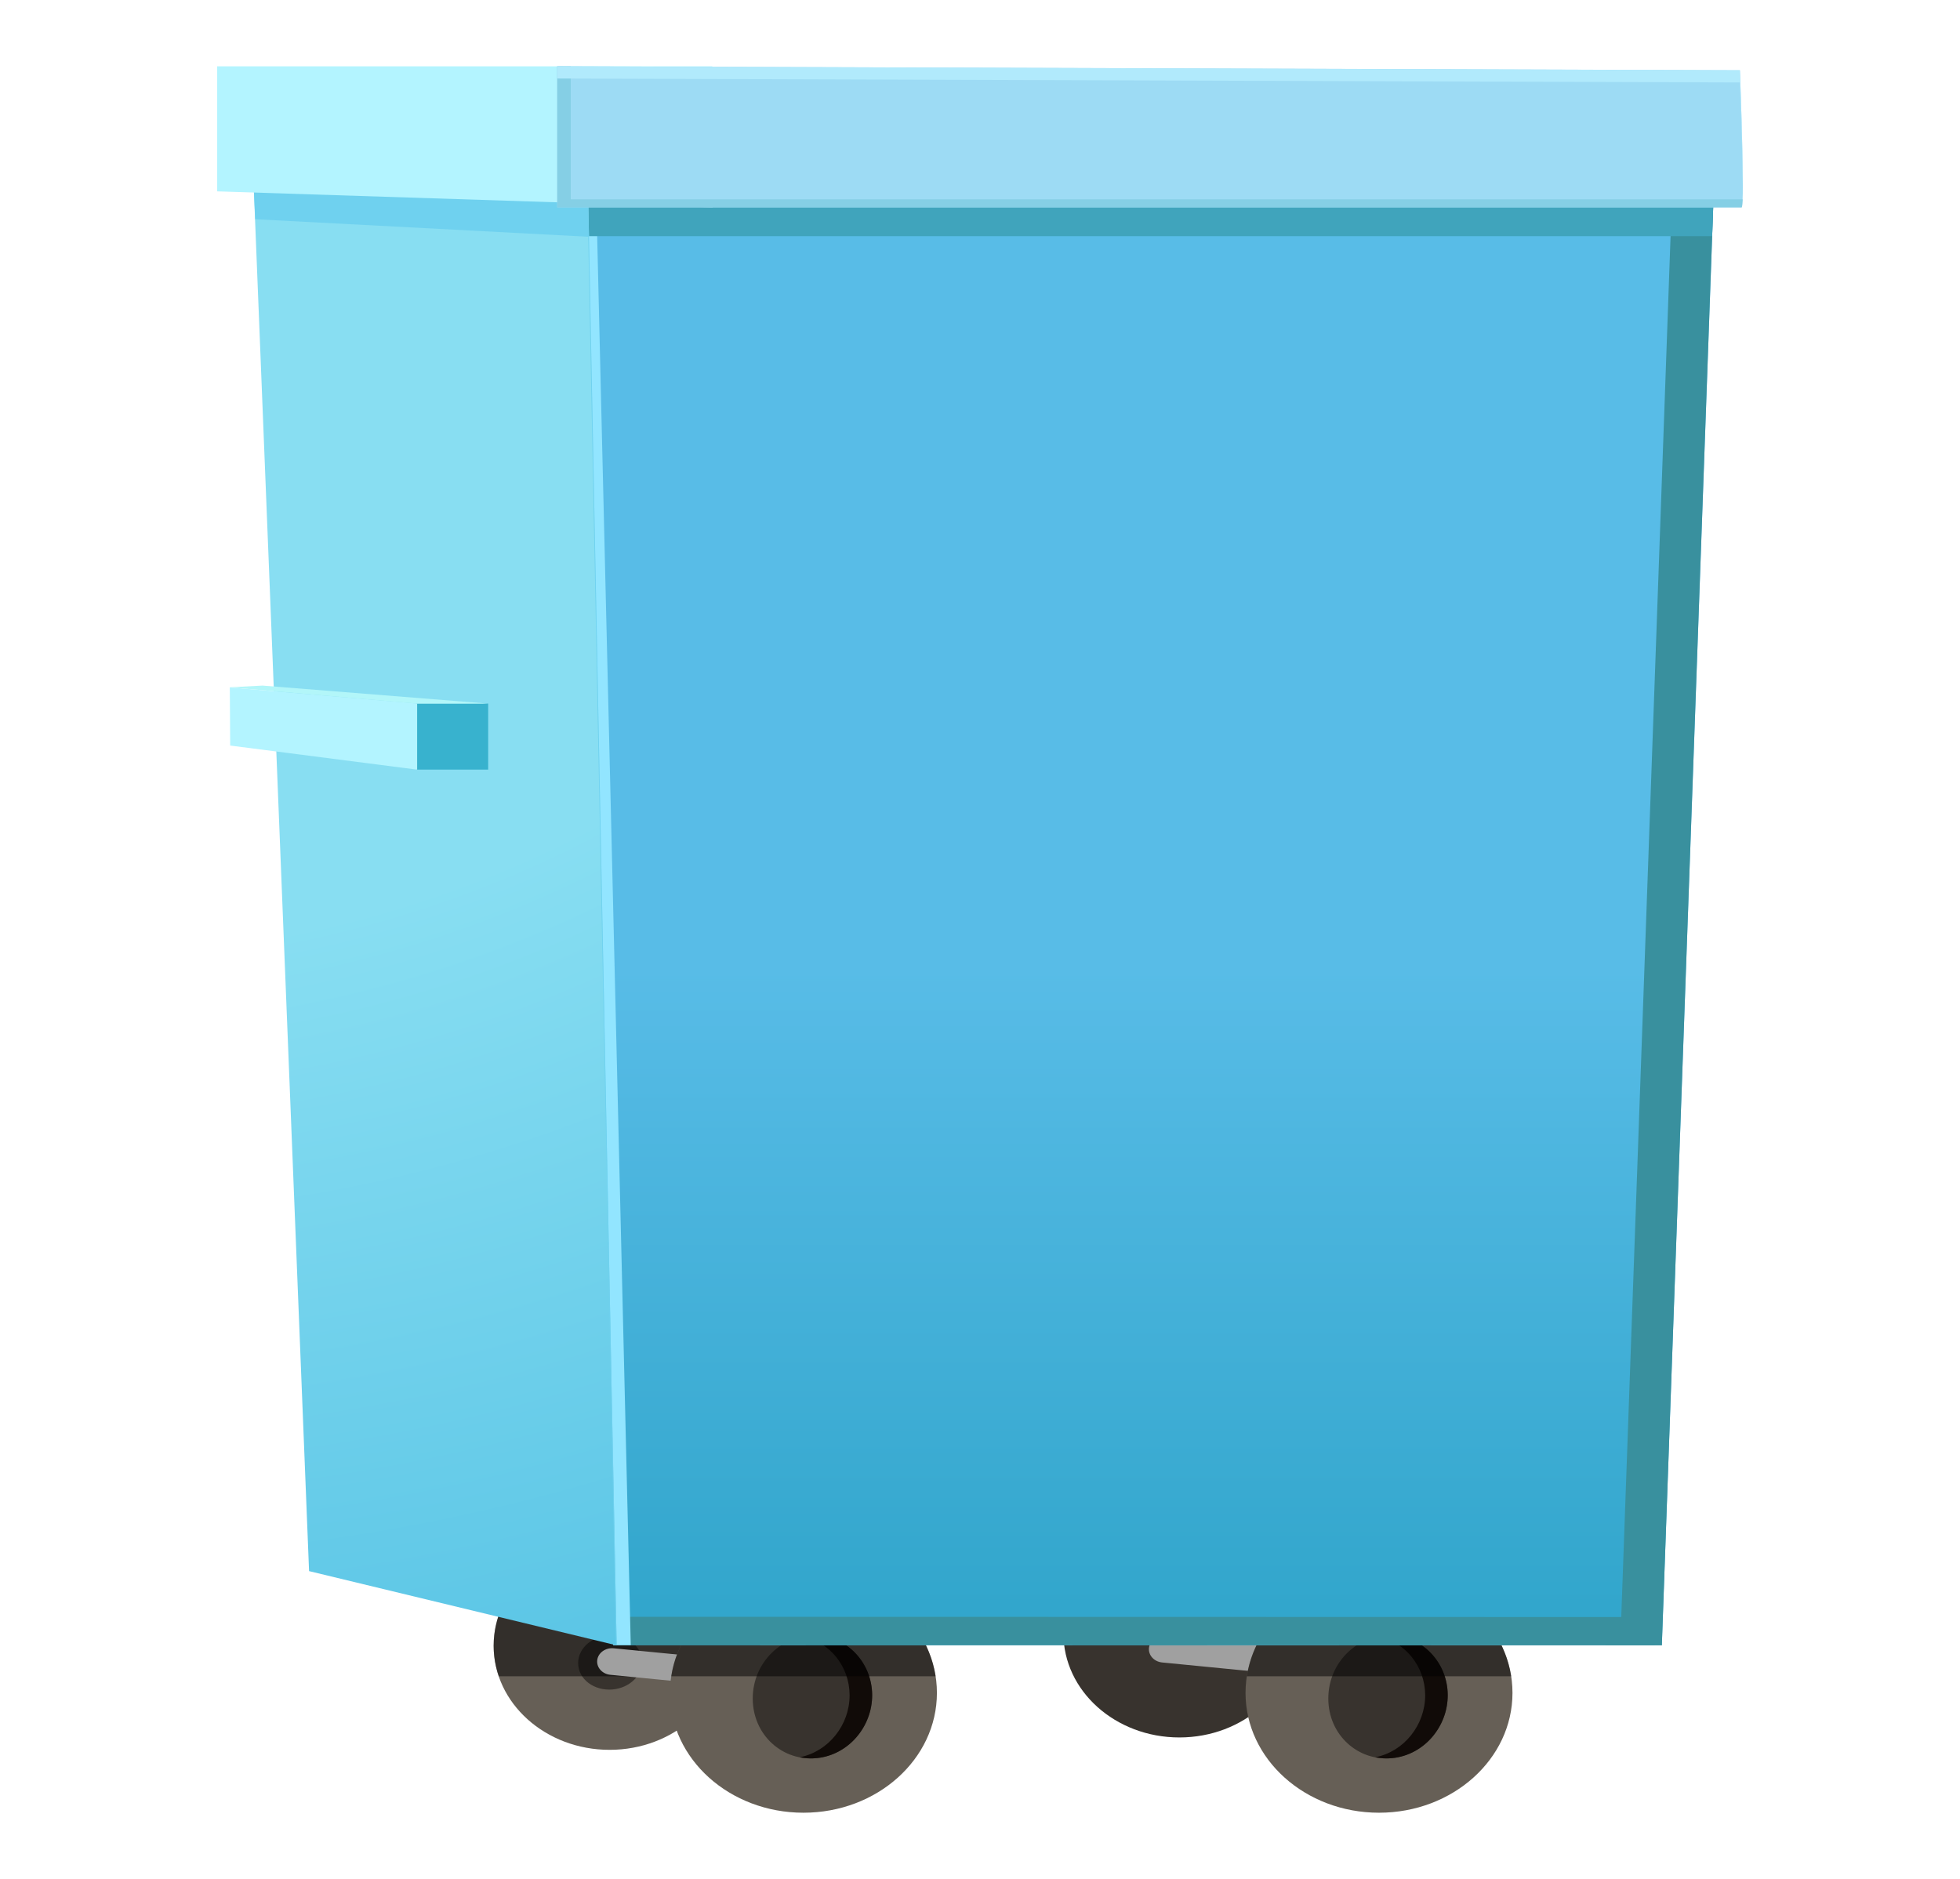 <?xml version="1.0" encoding="UTF-8"?>
<svg id="bins" xmlns="http://www.w3.org/2000/svg" xmlns:xlink="http://www.w3.org/1999/xlink" viewBox="0 0 484 464">
  <defs>
    <linearGradient id="linear-gradient" x1="281.38" y1="13.65" x2="281.38" y2="455.25" gradientUnits="userSpaceOnUse">
      <stop offset=".51" stop-color="#58bce7"/>
      <stop offset="1" stop-color="#249ec2"/>
    </linearGradient>
    <radialGradient id="radial-gradient" cx="-507.79" cy="1.42" fx="-507.79" fy="1.42" r="448.82" gradientTransform="translate(578.42) scale(1.11 1)" gradientUnits="userSpaceOnUse">
      <stop offset=".52" stop-color="#88def2"/>
      <stop offset="1" stop-color="#55c2e4"/>
    </radialGradient>
  </defs>
  <ellipse cx="291.24" cy="403.39" rx="28.64" ry="25.71" style="fill: #38332e; stroke-width: 0px;"/>
  <ellipse cx="150.54" cy="406.45" rx="28.64" ry="25.71" style="fill: #665f56; stroke-width: 0px;"/>
  <path d="m142.77,410.75c0,3.99,3.97,6.89,8.5,6.5,4.18-.37,7.31-3.44,7.29-6.88-.02-3.43-3.18-6.33-7.34-6.49-4.51-.17-8.46,2.89-8.46,6.87Z" style="fill: #38332e; stroke-width: 0px;"/>
  <path d="m286.98,410.58l45.34,4.44c2.01.2,3.83-1.12,4.05-2.92h0c.22-1.8-1.24-3.44-3.25-3.63l-45.34-4.44c-2.01-.2-3.83,1.12-4.05,2.92h0c-.22,1.8,1.24,3.44,3.25,3.63Z" style="fill: #a0a0a0; stroke-width: 0px;"/>
  <path d="m179.18,406.45c0,2.63-.44,5.16-1.26,7.54h-54.76c-.81-2.39-1.26-4.92-1.26-7.54,0-4.16,1.11-8.08,3.06-11.56h51.16c1.95,3.48,3.06,7.4,3.06,11.56Z" style="opacity: .5; stroke-width: 0px;"/>
  <path d="m150.73,413.63l45.34,4.44c2.01.2,3.83-1.12,4.05-2.92h0c.22-1.8-1.24-3.44-3.25-3.63l-45.34-4.44c-2.01-.2-3.83,1.12-4.05,2.92h0c-.22,1.8,1.24,3.44,3.25,3.63Z" style="fill: #a0a0a0; stroke-width: 0px;"/>
  <ellipse cx="198.4" cy="418.1" rx="32.96" ry="29.59" style="fill: #665f56; stroke-width: 0px;"/>
  <path d="m185.88,419.48c0,9.05,7.41,15.62,15.88,14.72,7.8-.83,13.65-7.79,13.61-15.59-.04-7.78-5.94-14.34-13.7-14.7-8.42-.39-15.79,6.55-15.79,15.57Z" style="fill: #38332e; stroke-width: 0px;"/>
  <path d="m209.8,418.61c-.04-7.06-4.9-13.1-11.61-14.43,1.13-.22,2.29-.33,3.48-.27,7.76.36,13.66,6.92,13.7,14.7.04,7.8-5.81,14.77-13.61,15.59-1.48.16-2.92.07-4.3-.2,7.16-1.41,12.38-8.02,12.34-15.39Z" style="fill: #110b08; stroke-width: 0px;"/>
  <ellipse cx="340.53" cy="418.1" rx="32.96" ry="29.59" style="fill: #665f56; stroke-width: 0px;"/>
  <path d="m328.01,419.48c0,9.05,7.41,15.62,15.88,14.72,7.8-.83,13.65-7.79,13.61-15.59-.04-7.78-5.94-14.34-13.7-14.7-8.42-.39-15.79,6.55-15.79,15.57Z" style="fill: #38332e; stroke-width: 0px;"/>
  <path d="m351.93,418.61c-.04-7.06-4.9-13.1-11.61-14.43,1.13-.22,2.29-.33,3.48-.27,7.76.36,13.66,6.92,13.7,14.7.04,7.8-5.81,14.77-13.61,15.59-1.48.16-2.92.07-4.3-.2,7.16-1.41,12.38-8.02,12.34-15.39Z" style="fill: #110b08; stroke-width: 0px;"/>
  <path d="m231.04,414h-65.28c1.19-7.72,5.7-14.48,12.2-19.1h40.88c6.49,4.62,11,11.38,12.2,19.1Z" style="opacity: .5; stroke-width: 0px;"/>
  <path d="m373.17,414h-65.28c1.19-7.72,5.7-14.48,12.2-19.1h40.88c6.49,4.62,11,11.38,12.2,19.1Z" style="opacity: .5; stroke-width: 0px;"/>
  <g>
    <polygon points="151.43 406.3 410.37 406.36 423.12 49.32 139.65 49.32 151.43 406.3" style="fill: url(#linear-gradient); stroke-width: 0px;"/>
    <polygon points="412.85 49.32 400.35 399.36 151.2 399.3 151.43 406.3 410.37 406.36 423.12 49.32 412.85 49.32" style="fill: #39909e; stroke-width: 0px;"/>
    <polygon points="155.76 406.3 147.25 49.32 139.65 49.32 151.43 406.3 410.37 406.36 410.37 406.35 155.76 406.3" style="fill: #92e5ff; stroke-width: 0px;"/>
    <polygon points="422.8 58.32 423.12 49.32 139.65 49.32 139.94 58.32 422.8 58.32" style="fill: #40a4bc; stroke-width: 0px;"/>
    <polygon points="62.71 47.39 145.26 49.32 152.28 406.36 76.32 388.02 62.71 47.39" style="fill: url(#radial-gradient); stroke-width: 0px;"/>
    <polygon points="145.26 58.47 152.12 406.32 152.28 406.36 145.26 49.32 62.71 47.39 63.03 54.14 145.26 58.47" style="fill: #6fd1ef; stroke-width: 0px;"/>
    <path d="m175.89,16.38H53.63s0,30.88,0,30.88l122.35,3.95s-.09-36.76-.09-34.83Z" style="fill: #b3f4ff; stroke-width: 0px;"/>
    <path d="m430.08,51.21H137.6V16.38s292.05.97,292.05.97c0,0,1.28,33.21.43,33.86Z" style="fill: #9ddbf4; stroke-width: 0px;"/>
    <path d="m140.94,49.21V16.4h-3.34s0,34.82,0,34.82h292.48c.12-.09.19-.83.24-2H140.94Z" style="fill: #85cfe5; stroke-width: 0px;"/>
    <path d="m430.36,47.04c.08-9.06-.71-29.68-.71-29.68l-292.05-.97v3l292.05.97s.64,16.74.71,26.68Z" style="fill: #b1eafc; stroke-width: 0px;"/>
  </g>
  <g>
    <rect x="102.88" y="173.75" width="17.67" height="16.33" transform="translate(223.43 363.82) rotate(-180)" style="fill: #38b2ce; stroke-width: 0px;"/>
    <polygon points="56.84 184.13 103.01 190.08 103.01 173.75 56.75 169.78 56.84 184.13" style="fill: #b3f4ff; stroke-width: 0px;"/>
    <polygon points="56.62 169.75 102.99 173.77 120.58 173.77 64.83 169.32 56.62 169.75" style="fill: #b2f6f9; stroke-width: 0px;"/>
  </g>
</svg>